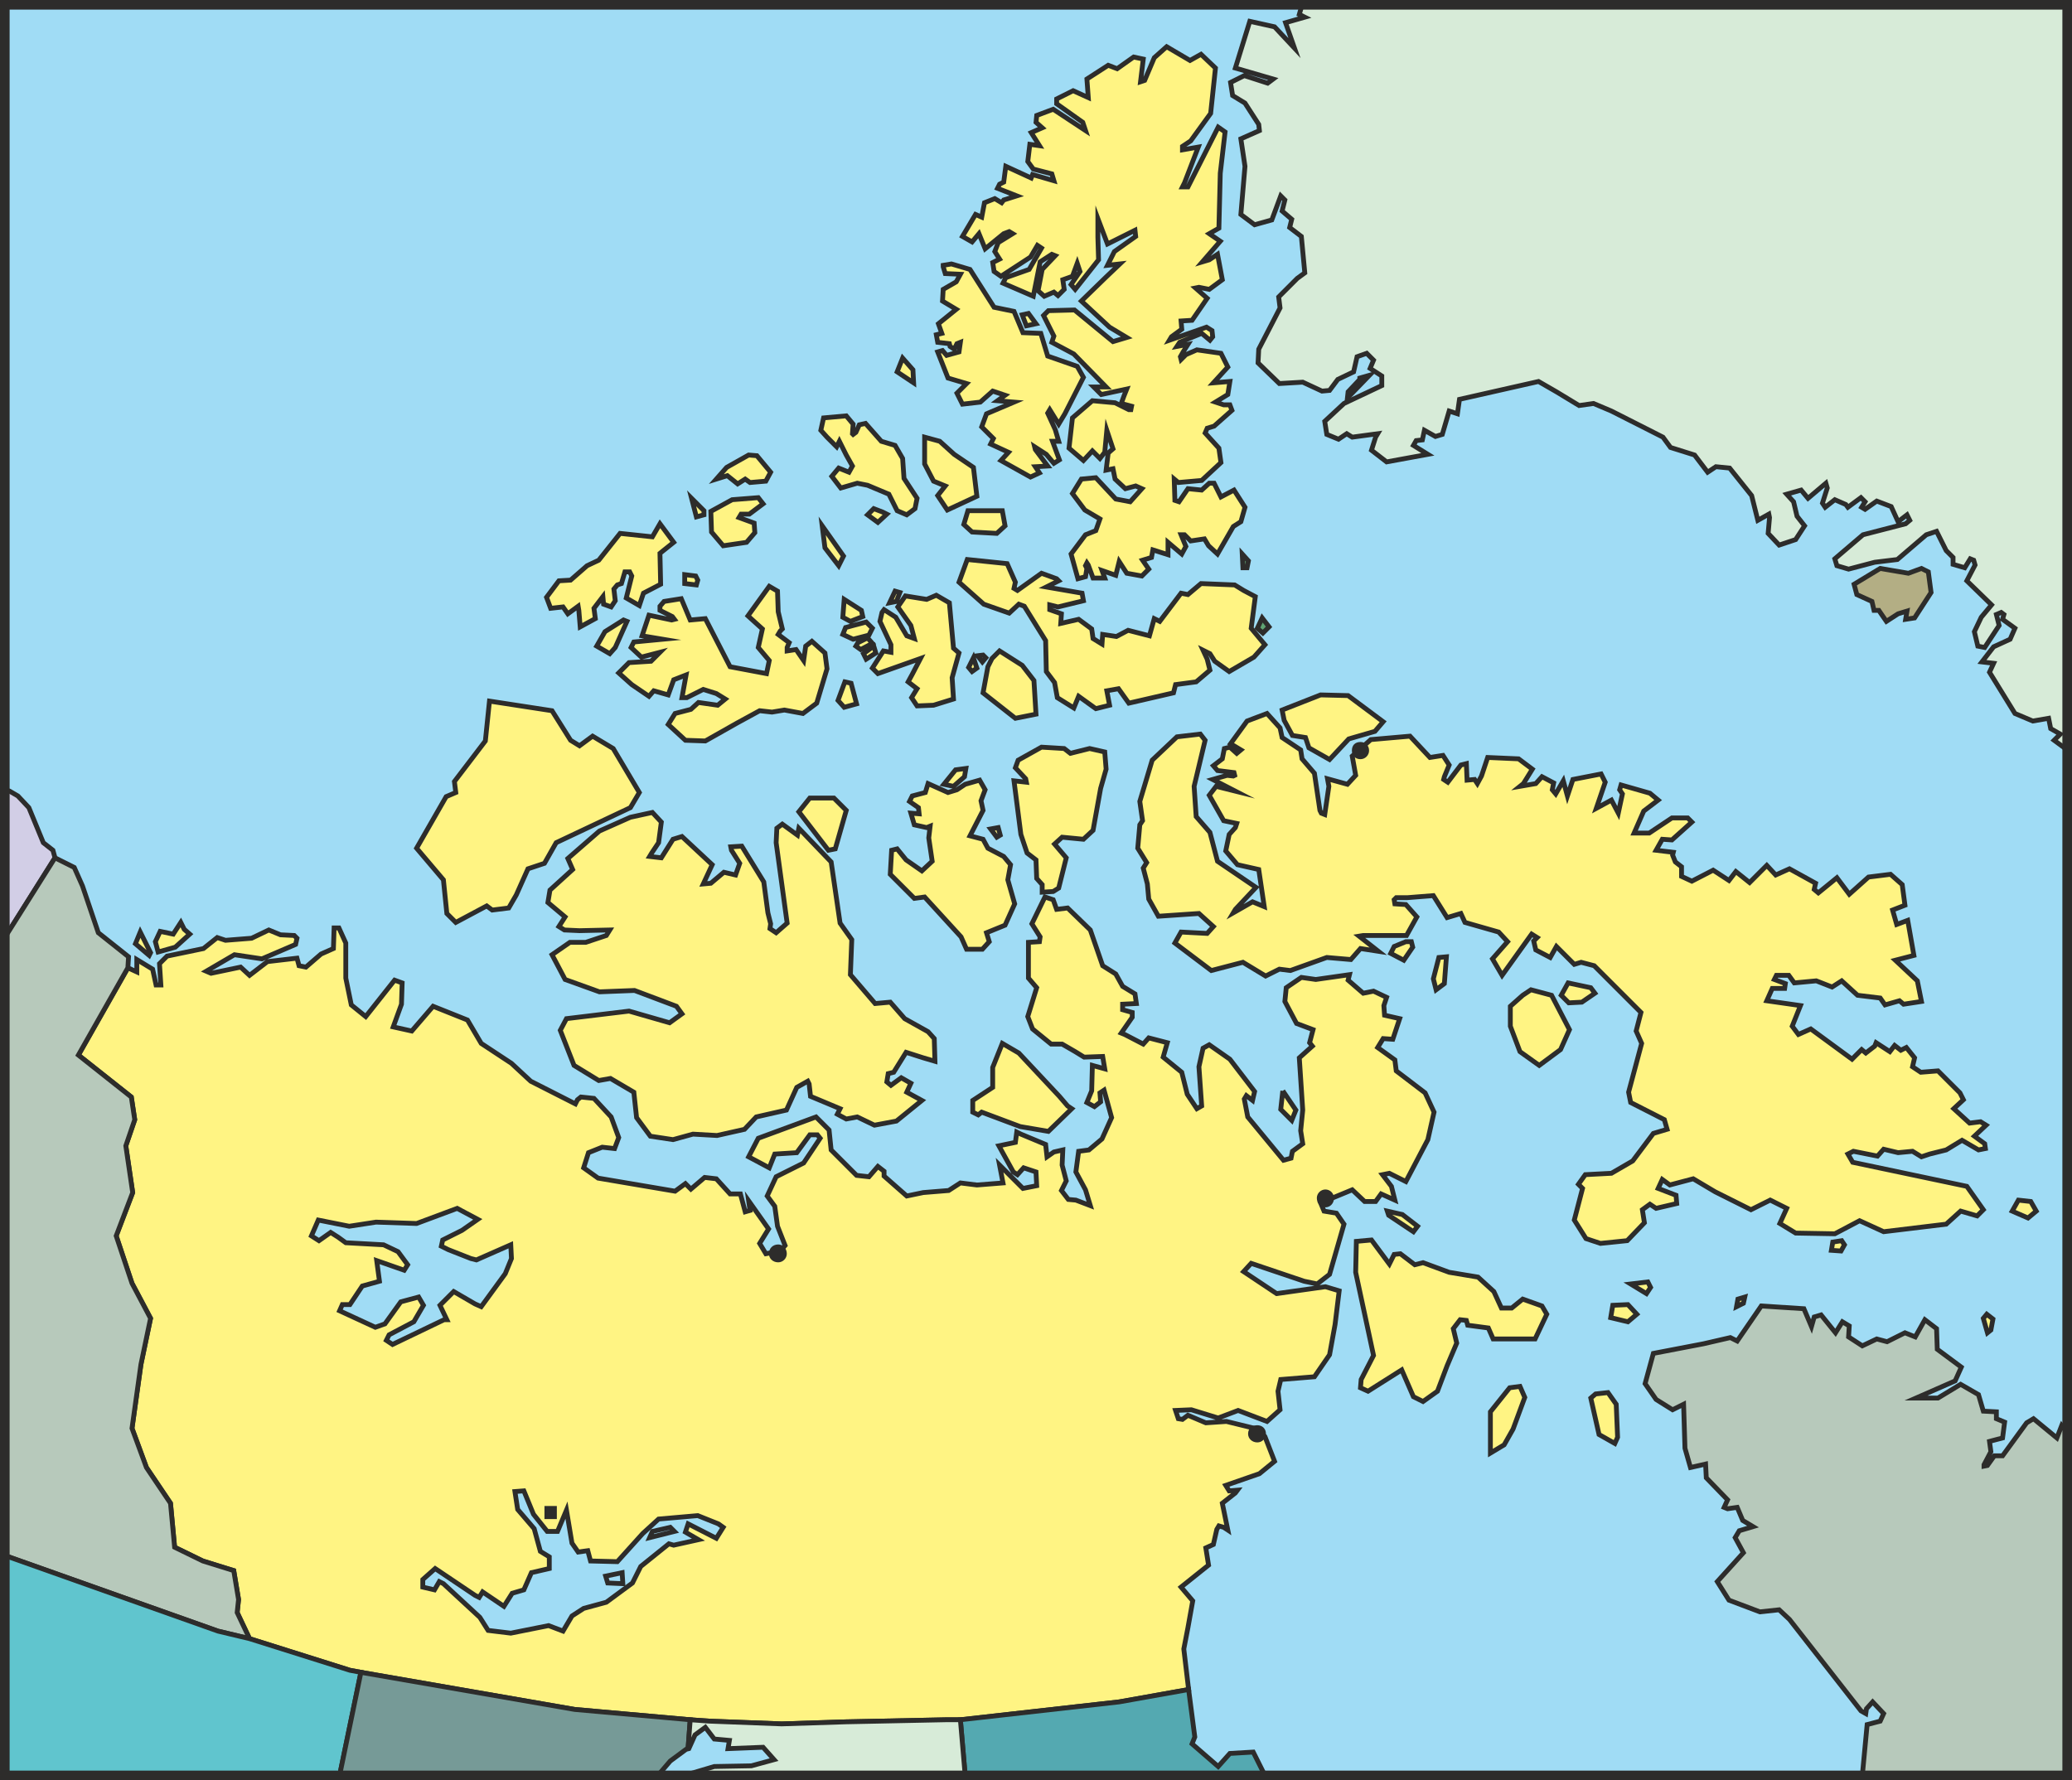 <svg xmlns="http://www.w3.org/2000/svg" width="289.344" height="248.64" viewBox="0 0 217.008 186.48"><path d="M405.638 328.209V513.68h-216V328.209z" style="fill:#a0dcf5" transform="translate(-189.134 -327.705)"/><path d="m215.27 499.353-1.296-2.736.144-1.368-.504-3.024-3.24-1.008-2.952-1.44-.432-4.608-2.52-3.744-1.512-4.104.936-6.696 1.008-4.824-1.944-3.672-1.656-4.968 1.728-4.536-.72-4.896.936-2.736-.36-2.376-5.544-4.392 5.184-9.144.936.432v-1.296l1.656 1.008.36 1.656h.504l-.144-2.232.792-.792 3.816-.792 1.44-1.152.864.288 2.736-.216 1.8-.864 1.224.504 1.44.072.288.288-.144.648-3.528 1.512-2.88-.432-2.952 1.728.504.216 3.096-.648.936.864 1.872-1.44 3.096-.36.216.792.72.144 1.584-1.368 1.296-.576.072-2.16h.504l.72 1.584v3.672l.576 2.808 1.512 1.224 3.024-3.816.792.288-.072 2.232-.864 2.376 1.944.432 2.232-2.592 3.6 1.44 1.44 2.448 3.168 2.088 2.016 1.872 4.68 2.376.216-.432.36-.288 1.368.144 1.8 1.944.792 2.16-.432 1.152-1.296-.144-1.44.576-.504 1.584 1.512 1.08 8.064 1.368 1.08-.792.576.576 1.44-1.224 1.224.144 1.44 1.584h1.08l.504 1.872.504-.144-.144-1.008 2.088 2.952-.936 1.512.648 1.08 1.512-.288.504-.576-.792-2.016-.288-2.088-.792-1.08.936-2.016 2.88-1.44 1.728-2.592-.288-.36h-.792l-1.368 1.872-2.304.144-.576 1.44-2.16-1.152 1.008-1.944 6.048-2.232 1.368 1.368.216 2.088 2.664 2.664 1.296.144.936-1.08.648.504v.504l2.376 2.088 1.728-.36 2.664-.216 1.224-.792 1.728.216 2.736-.216-.36-1.872 2.448 2.448 1.44-.288-.072-1.44-1.296-.432-.648.72-.432-.288-1.512-2.736 1.728-.36.144-1.08.432.216 2.592 1.08.144 1.296.72-.504.936-.216-.072 1.584.432 1.656-.504 1.008.72.936.792.072 1.512.576-.504-1.656-1.008-1.872.288-2.16 1.08-.144 1.368-1.152 1.008-2.232-.792-2.88-.432.288.072.936-.648.504-.792-.432.504-1.224.072-2.664 1.296.36-.216-1.296-1.944.072-.936-.576-1.368-.792h-1.152l-1.944-1.584-.504-1.296.936-3.024-.864-1.008v-3.744l1.152-.072.072-.504-.864-1.368 1.368-2.808.864.288.36 1.008 1.152-.144 2.376 2.304 1.296 3.744 1.368.864.72 1.296 1.296.792.144 1.008-1.44.072v.576l1.008.288v.504l-1.152 1.656.36.144 1.944 1.008.576-.648 1.944.504-.432 1.512 1.944 1.584.576 2.304 1.008 1.512.504-.288-.288-4.104.432-1.944.648-.36 2.16 1.512 2.592 3.384-.216.936-.648-.504-.216.36.36 1.872 3.744 4.536.792-.216.144-.72 1.08-.792-.216-1.368.216-2.16-.36-5.472 1.368-1.224-.288-.36.36-1.368-1.728-.648-1.224-2.304.144-1.44 1.584-1.08 1.512.216 3.528-.504-.144.576 1.584 1.368 1.08-.216 1.368.648-.288.864.072 1.008 1.584.36-.72 2.16-1.008-.072-.576.936 1.8 1.296.144 1.152 3.024 2.304.936 2.016-.648 2.88-2.304 4.392-1.728-.864-.72.144.936 1.224.36 1.44-1.44-.648-.576.792h-1.152l-1.296-1.224-3.312 1.368.36.864 1.296.216.792 1.152-1.512 5.256-1.296 1.008-1.368-.288-5.544-1.872-.792.864 3.456 2.304 5.112-.72 1.44.432-.432 3.528-.576 3.168-1.584 2.304-3.528.288-.288 1.224.216 1.944-1.368 1.224-3.024-1.152-2.088.792-2.808-.864-1.656.072.288.864.432.072.576-.432 1.872.792 2.16-.144 3.24.792.792.792 1.008 2.592-1.584 1.296-3.528 1.224.36.576.864-.072-.216.288-1.368 1.08.576 2.808-.432-.288-.504-.144-.216.36-.36 1.584-.792.36.288 1.8-2.88 2.304 1.224 1.44-.504 2.808-.432 2.232.504 4.248-7.272 1.296-16.632 1.872h-1.512l-10.44.216-6.768.216-7.56-.288-2.016-.144-12.096-1.08-22.392-3.888-1.152-.216z" style="fill:#fff483;stroke:#2d2c2b;stroke-width:.504;stroke-miterlimit:10.433" transform="translate(-189.134 -327.705)"/><path d="m290.15 409.065-1.152 1.008-1.008-.216 1.224-1.512 1.08-.144zm3.744 6.12-.36.216-.648-.864.792-.144zm6.192 27.36.864 1.008.432.288-2.448 2.376-2.952-.504-4.032-1.512-.36.288-.576-.288v-1.224l2.088-1.368v-2.088l1.008-2.52 1.728 1.008zm-10.728-32.112-.936.288-2.088-.936-.288.936-1.368.36-.288.576.936.648.072.648-.864-.072.36 1.224 1.296.288.36-.144-.144 1.224.36 2.448-1.08 1.008-1.656-1.152-.936-1.152-.576.144-.144 2.52 2.52 2.52 1.08-.144 3.816 4.176.576 1.296h1.656l.72-.792-.288-.936 1.944-.792 1.008-2.232-.72-2.52.288-1.584-.72-.864-1.656-.864-.504-.936-1.368-.36 1.368-2.664-.216-1.008.432-1.152-.576-1.008-1.512.432zm-11.592 2.16-1.152 4.032-.72.144-3.096-4.032 1.152-1.44h2.52zm55.224 57.096-1.872-8.712.072-3.24 1.584-.144 1.872 2.52.504-1.008.648-.072 1.512 1.152.864-.216 2.736 1.008 3.024.504 1.656 1.512.792 1.728h1.08l1.152-.936 2.016.72.504.864-1.224 2.592h-4.392l-.504-1.152-2.16-.288-.144-.504-.648-.072-.72.936.36 1.512-1.008 2.376-1.008 2.664-1.512 1.08-1.008-.504-1.224-2.808-3.528 2.232-.792-.36.072-.864zm4.608-13.536-.432.576-2.592-1.728-.144-.432 1.584.36zm24.408 6.408-.432.648-1.656-1.008 1.8-.216zm-1.44 2.808-.936.792-1.8-.432.216-1.296 1.584-.072zm-11.736 8.712-1.224 3.312-.936 1.656-1.44.864v-4.32l2.016-2.52 1.08-.144zm9.576.72.144 3.456-.288.648-1.656-.936-.864-3.816.504-.432 1.296-.144zm-88.56-97.632-.504.936-1.656.144-.504-.36-.792.504-1.08-.864-1.152.36 1.08-1.224 2.304-1.296.864.072zm-6.984 4.464-.792.216-.504-1.944 1.296 1.296zm6.192-1.153-1.44 1.08h-.864l-.216.36 1.584.577.072 1.008-.864 1.008-2.448.36-1.224-1.44-.072-2.16 2.232-1.224 2.736-.216zm-10.656 33.337-.288 2.16-.72 1.08-.216.36 1.224.144 1.224-1.944.936-.288 3.168 2.952-.936 2.016.792-.072 1.368-1.152 1.224.288.432-1.224-.864-1.368-.072-.36 1.152-.072 2.304 3.744.432 3.24.288 1.152-.072.504.648.432 1.152-1.008-1.152-8.424.072-1.512.576-.432 1.584 1.152.144-.72 3.384 3.528.936 6.408 1.224 1.728-.144 3.672 2.592 3.024 1.584-.144 1.512 1.728 2.448 1.368.648.72.072 2.376-1.224-.36-1.8-.576-1.296 2.088-.576.144-.144.864.432.36 1.08-.792 1.008.576-.432.936 1.584.864-2.664 2.16-2.304.432-1.8-.864-1.152.216-.936-.504.288-.576-3.096-1.296-.144-1.296-.144-.288-1.152.648-1.08 2.376-3.168.72L267.11 446l-2.88.648-2.52-.144-2.088.576-2.376-.36-1.44-1.944-.288-2.664-2.448-1.44-1.224.216-2.592-1.584-1.44-3.672.648-1.224 6.552-.792 4.248 1.224 1.296-.936-.576-.792-4.392-1.656-3.672.144-3.6-1.296-1.368-2.592 1.872-1.296h1.656l2.16-.72.36-.576-3.168.072-1.584-.072-.576-.36.648-1.008-1.8-1.512.216-1.296 2.376-2.16-.504-1.152 3.312-2.88 3.24-1.44 2.304-.504zm-9.504-8.568.936.576 1.368-1.008 2.16 1.296 2.736 4.608-.936 1.584-7.776 3.672-1.224 2.16-1.728.576-1.224 2.736-.792 1.368-1.728.216-.576-.432-3.24 1.728-.936-.936-.36-3.528-2.808-3.312 3.096-5.4 1.008-.432-.144-1.152 3.24-4.248.432-4.176 6.552 1.008zm52.344 1.368-.648-.504-2.376-.144-2.448 1.368-.288.792 1.08 1.152.072.36-1.296-.144.72 5.616.648 1.944.936.72.072 1.944.576.648v.792l1.152-.072.576-.36.792-3.168-1.224-1.44.792-.72 2.232.216 1.008-.936.792-4.392.576-2.016-.144-1.8-1.584-.36zm-39.024-18.144-.144.504-1.224-.144v-.936l1.152.144zm-8.64 7.056-.576.648-1.368-.792.864-1.512 1.944-1.224.36.144zm4.68-12.96-.792 1.368-3.384-.36-2.232 2.808-1.224.576-1.728 1.512-1.224.072-1.296 1.728.432 1.152 1.296-.144.504.72 1.08-.792.072.432.144 1.728 1.584-.864-.144-1.08.936-1.224.072.792.792.288.432-.648-.144-1.224.36-.432.432-.144.36-1.224h.504l.216.432-.576 2.304 1.368.792.432-1.296 1.8-.936-.072-3.24 1.44-1.152zm1.224 10.08-2.376-.504-.72 2.16 2.16.36-3.024.288-.288.576 1.08 1.008 1.944-.504-.936.936-2.304.144-1.08 1.08 1.368 1.224 1.8 1.224.504-.576 1.512.432.576-1.584 1.296-.504-.432 2.376h.504l1.728-.864 1.368.432.936.576-.792.648-2.016-.288-.792.72-1.656.432-.72 1.152 1.8 1.656 2.088.072 3.312-1.872 2.376-1.296 1.296.144 1.296-.216 1.944.36 1.44-1.08 1.08-3.6-.216-1.656-1.368-1.224-.648.504-.216 1.512-.792-1.152-.936.144v-.36l.216-.504-1.152-.864.216-.36.216-.216-.432-1.8-.072-2.16-.864-.504-2.232 3.096 1.512 1.368-.432 1.944 1.152 1.368-.288 1.368-3.816-.72-2.592-5.04-1.584.144-.936-2.232-1.8.288-.432.504v.432l1.296.648.216.288zm20.016-.36-1.296.504-.792-.432.144-1.872 1.8 1.152zm3.528-1.584-.72.144.576-1.224.504.144zm0 0-.72.144.576-1.224.504.144-.36.936m4.176-.648-1.008.432-2.232-.36-.792 1.152 1.368 1.944.36 1.368-.792-.288-1.152-1.944-1.224-.792-.216.288-.216.936 1.152 2.448v.792l-.792-.144-1.152 1.8.576.576 4.464-1.584-.864 1.656-.432.792.936.72-.576.936.576.864 1.728-.072 2.088-.648-.144-2.232.72-2.592-.576-.504-.432-4.752zm-9.504 3.384.792-.216 1.368-.36.648.648-.36.72-1.656.432-1.08-.504zm2.952 1.944-1.08.792.288.576 1.008-.648zm-1.368.36-.504-.36.216-.36 1.008-.504.504.576zm-.432 5.688-1.296.36-.648-.72.72-1.944.648.144zm13.536-4.824-.36.432-.504-.648.576-.072zm-1.44 1.44-.36-.432.504-1.008.36 1.08zm-13.968-11.088-1.44-1.872-.288-2.304 2.232 3.168zm7.848-19.152-1.728-1.152.576-1.44 1.08 1.224zm-6.336 4.32-.72-.864-2.376.216-.288 1.296.648.72 1.008 1.008.288-.576.72 1.44.648 1.152-.36.648-1.08-.432-.72.864.936 1.224 1.728-.504 1.08.216 2.232.936.864 1.728 1.008.432.864-.648.216-1.08-1.368-2.088-.144-2.088-.792-1.368-1.44-.432-1.656-1.872-.648.144-.36.792-.288.216-.072-.072zm10.584 3.168 2.016 1.368.36 3.024-3.096 1.44-1.008-1.512.792-1.008-1.224-.504-.936-1.8v-2.808l1.584.432zm-7.056 6.264-.936.864-1.08-.792.648-.648.936.36zm12.384 1.224-.864.792-2.592-.144-.864-.792.432-1.44h3.6zm3.24-21.168-.792-1.08-.648.144.432 1.152zm-.216 37.368-1.224-1.584-2.376-1.512-.792.792-.432.864-.504 2.736 3.384 2.664 2.16-.432z" style="fill:#fff483;stroke:#2d2c2b;stroke-width:.504;stroke-miterlimit:10.433" transform="translate(-189.134 -327.705)"/><path d="m299.294 354.345.36.144-1.368 1.44-.432 2.232.648.576 1.008-.432.432.36.648-.648-.144-1.008 1.008-.36.504-1.368.288.864-.936 1.368.432.504 2.448-3.096-.072-2.376V350.6l1.008 2.664 2.88-1.44.072.648-2.232 1.584-.72 1.44 1.296-.144-1.44 1.368-2.592 2.52 2.952 2.736 1.8 1.08-1.44.432-4.032-3.312-2.736.072-.504.504 1.08 2.16-.216.648 2.304 1.224 3.384 3.456h-1.296l.792.792 2.664-.576-.288.72-.288.792 1.08.288-.072.36h-.216l-1.44-.72-2.376-.216-2.088 1.8-.36 3.168 1.512 1.296.936-1.008.792.792.504-.648.216-2.304.648 1.944-.504.432-.216 1.8.72-.144.216 1.08 1.08 1.008 1.08-.288.648.288-1.224 1.368-1.512-.288-2.088-2.232-1.512.144-.936 1.512 1.296 1.728 1.584.936-.432 1.224-1.08.432-1.512 2.016.72 2.592.792-.216.144-.864-.144-.288.144-.288.144.216.504 1.368h1.224l-.288-.792 1.44.504.36-1.44.792 1.224 1.584.288.72-.72-.648-.936.936-.288.144-.792 1.584.504v-1.296l1.44 1.224.432-.792-.504-1.224h.36l.648.648 1.44-.216.432.72.936.864 1.656-2.88.792-.504.432-1.512-1.152-1.8-1.368.72-.72-1.44h-.504l-.792.72-1.44-.144-.936 1.368-.432-.144-.072-2.232.432.36 2.448-.216 2.016-1.872-.216-1.512-1.44-1.584.216-.504.72-.216 1.872-1.656-.216-.576h-.648l-.864-.288 1.296-.792.216-1.368-1.728.144 1.512-1.656-.72-1.44-2.52-.36-1.152.504-.504.504-.072-.288.288-.504.504-.792-1.152.216.288-.432 2.304-.936.864.72.288-.36-.072-.648-.576-.36-3.888 1.368.216-.36 1.08-.792-.072-.864 1.152-.072 1.584-2.304-1.224-1.08.36-.072 1.08.216 1.368-1.008-.504-2.664-.864.576-.72.216 1.872-2.16-1.152-.792 1.008-.576.144-5.76.504-4.32-.72-.504-3.168 6.264h-.576l.216-.432 1.44-3.744-1.656.288v-.36l.864-.576 2.088-2.88.504-4.752-1.512-1.44-1.152.648-2.448-1.44-1.296 1.152-1.008 2.376-.432.144.288-2.376-1.008-.216-1.728 1.224-.936-.36-2.232 1.44.144 1.944-1.584-.72-1.728.864v.504l2.736 1.944.288.864-3.384-2.232-1.728.648-.072.72.648.576-1.152.504.864 1.368-1.008-.144-.216 1.8.576.792 1.944.504.216.72-2.232-.648-.144.36-2.664-1.224-.216 1.656-.432.216-.216.432 2.016.792-1.368.432-.216.288-.72-.432-1.08.432-.288 1.512-.648-.288-1.368 2.304 1.008.576.72-.864.648 1.584 1.944-1.584.576-.216.36.216-1.512.936-.36.936.504.792-.72.36.144.936.72.504 3.096-2.016.72-1.224.432.288-1.296 2.232-2.448.864-.288.576 3.168 1.368.72-3.6z" style="fill:#fff483;stroke:#2d2c2b;stroke-width:.504;stroke-miterlimit:10.433" transform="translate(-189.134 -327.705)"/><path d="m300.014 372.129.648-1.08 1.944-3.816-.648-1.152-3.096-1.08-.72-2.376-1.872-.072-.936-2.232-2.088-.432-2.52-3.96-1.944-.576-.864.144v.144l.216.72 1.584.072-.432.792-1.368.792-.072 1.224 1.44.864-1.872 1.512.36 1.008-.576.144.144.792 1.224.144.072.288.432.288.288-.576.36-.144-.144 1.008-1.296.36-.432-.504-.504.144 1.08 2.736 1.944.576-1.008 1.008.576 1.152 1.872-.216 1.296-1.152 1.296.432-.792.576 1.728.144-2.88 1.224-.504 1.368 1.224 1.224-.288.576 1.872.864-.792.864 3.096 1.728.936-.432-.432-.648 1.296-.072-1.296-1.728-.072-.288 1.224.792.792.936.576-.36-.72-1.944h.648l-.36-1.224-.792-1.728.216-.36zm-4.536 16.56-.144.648.36.216 2.52-1.8 1.584.576.216.216-1.296.648 3.744.648.144.792-2.664.648-.864-.216v.504l1.224.432-.072 1.008 1.872-.432 1.368 1.008.144 1.008.936.576.072-1.008 1.44.216 1.224-.648 2.232.576.504-1.8.576.288 2.232-2.952.72.144 1.368-1.152 3.528.144.936.576 1.224.648-.432 3.312 1.44 1.728-1.152 1.296-2.592 1.512-1.512-1.08-.504-.792-.72-.36.432.936.288 1.152-1.44 1.224-2.16.288-.216.864-4.68 1.08-1.08-1.512-1.224.216.288 1.512-1.44.36-1.8-1.296-.504 1.224-1.728-1.08-.288-1.584-.864-1.152-.072-3.24-2.232-3.6-.576-.216-1.008.936-2.664-.936-2.592-2.304.864-2.376 4.176.432z" style="fill:#fff483;stroke:#2d2c2b;stroke-width:.504;stroke-miterlimit:10.433" transform="translate(-189.134 -327.705)"/><path d="M319.742 387.177h-.432l-.072-1.44.648.72zm1.656 6.84.648-.648-.72-.936-.504 1.08z" style="fill:#60a372;stroke:#2d2c2b;stroke-width:.504;stroke-miterlimit:10.433" transform="translate(-189.134 -327.705)"/><path d="m333.998 403.305-.864 1.008-2.736.792-2.016 2.16-2.16-1.224-.36-1.08-1.368-.216-.864-1.584-.216-1.08 4.032-1.584 2.88.072z" style="fill:#fff483;stroke:#2d2c2b;stroke-width:.504;stroke-miterlimit:10.433" transform="translate(-189.134 -327.705)"/><path d="m315.35 405.249-1.152 4.824.216 3.168 1.44 1.656.792 3.024 4.032 2.736-2.16 2.304-.216.36 2.016-1.152 1.224.504-.576-3.888-2.232-.504-1.224-1.44.36-1.728.648-.72.144-.432-1.368-.288-1.512-2.664.72-.936 2.016.504-2.376-1.224 1.512-.432.648.072.144-.072-.072-.288-1.728-.216-.432-.504.936-.72.216-1.08.576-.144.72.648.432-.36-1.08-.648 1.728-2.376 2.088-.792 1.368 1.512.216 1.008 1.944 1.296.144.936 1.296 1.512.576 3.888.144.288.36.144.432-2.952-.144-.792 2.088.576.864-.936-.36-2.016 1.944-1.728 4.104-.36 2.088 2.232 1.368-.216.648 1.008-.504 1.224-.072.288.432.288 1.368-1.8.576-.144.072 1.728.792-.072.288.432.432-.792.648-1.944 3.24.144 1.44 1.08-.936 1.512-.36.288 1.656-.288.648-.72 1.224.648-.144.72.36.432.792-1.368.432 1.584.576-1.728 2.952-.576.432.864-.936 2.736 1.584-.864.72 1.368.432-2.016-.288-.432.144-.504 3.024.864.864.72-1.512 1.152-1.008 2.304h1.584l2.376-1.584h1.656l.432.432-2.088 1.872-1.008-.072-.648 1.152 1.8.216-.072.288.288.72.648.504v1.008l1.08.504 2.232-1.152 1.656 1.08.72-.936 1.44 1.152 1.8-1.8.936 1.008 1.44-.648 2.736 1.512-.144.648.432.36 1.944-1.584 1.296 1.728 2.016-1.8 2.304-.288 1.224 1.08.288 2.16-1.296.504.432 1.512 1.152-.432.648 3.672-1.944.504 2.304 2.16.432 2.16-1.872.288-.432-.36-1.512.432-.504-.72-2.376-.288-1.656-1.512-1.008.648-1.656-.648-2.304.216-.576-.792h-1.296l-.216.432 1.152.432-.072.504h-1.296l-.576 1.296 3.528.504-.864 2.16.648.864 1.296-.576 4.32 3.168 1.008-1.008.432.36.936-.72.144-.36 1.44.936.504-.648.648.504.576-.288.864 1.08-.216.936.864.576 1.8-.144 2.304 2.304.36.72-1.008.936 1.656 1.512 1.152-.144.576.36-1.224 1.152 1.08.792.072.504-.72.144-1.728-1.008-1.656 1.008-1.728.432-.864.288-.936-.576-1.512.144-1.512-.36-.648.72-2.52-.504-.576.288.504.864 11.952 2.52 1.728 2.448-.648.648-1.728-.504-1.512 1.368-6.552.792-2.52-1.152-2.592 1.368-4.104-.072-1.656-1.008.72-1.584-1.728-.864-2.016 1.008-3.744-1.872-2.304-1.368-2.448.648-.792-.576-.432.936 1.872.72.072.864-2.16.504-.648-.432-.792.576.216 1.368-1.8 1.872-2.808.288-1.512-.504-1.224-1.944.864-3.312-.432-.432.72-1.008 2.736-.144 2.232-1.296 2.16-2.88 1.44-.432-.288-1.008-3.528-1.8-.216-1.08L361.07 437l-.576-1.296.504-1.944-4.896-4.896-1.368-.36-.72.216-1.872-1.872-.648 1.152-1.512-.792-.216-.936.36-.36-.576-.36-3.096 4.32-1.008-1.728 1.584-1.8-.936-1.008-3.528-1.008-.432-.936-1.44.432-1.44-2.304-2.736.216h-1.152l-.216.216.072.432 1.152.072 1.152 1.296-1.08 1.944h-4.536l-.432.072 2.016 1.584-1.872-.288-1.008 1.152-2.52-.216-3.816 1.368-1.152-.144-1.44.72-2.376-1.44-3.312.864-3.816-2.88.648-1.152 2.736.144.648-.72-1.512-1.368-4.248.288-1.008-1.8-.144-1.584-.432-1.656.36-.576-.936-1.512.216-2.448.288-.432-.288-2.016 1.296-4.32 2.592-2.448 2.448-.288z" style="fill:#fff483;stroke:#2d2c2b;stroke-width:.504;stroke-miterlimit:10.433" transform="translate(-189.134 -327.705)"/><path d="m337.094 426.92-.936 1.369-1.368-.72.36-.72 1.224-.504h.576zm3.312 3.817-.864.648-.288-1.152.576-2.232.792-.072zm13.104 4.824-.936 2.088-2.232 1.656-2.016-1.44-1.008-2.664v-2.088l1.296-1.152.864-.576 2.16.576zm2.664-3.816-1.368.936-1.368.072-.792-.792.72-1.296 2.376.504z" style="fill:#fff483;stroke:#2d2c2b;stroke-width:.504;stroke-miterlimit:10.433" transform="translate(-189.134 -327.705)"/><path d="m323.486 441.969 1.368 2.016-.432 1.08-1.152-1.152z" style="fill:#fff483" transform="translate(-189.134 -327.705)"/><path d="m323.486 441.969 1.368 2.016-.432 1.08-1.152-1.152.216-1.944m58.824 16.128-.36.648-1.008-.072.144-.864.936-.144zm-10.584 6.12-.72.36.144-.792.72-.216zm25.92 2.808-.36.288-.432-1.512.36-.432.648.504zm4.752-12.456-.864.72-1.656-.72.648-1.152 1.296.144z" style="fill:#fff483;stroke:#2d2c2b;stroke-width:.504;stroke-miterlimit:10.433" transform="translate(-189.134 -327.705)"/><path d="m390.374 387.249.72.36.288 2.16-1.728 2.664-.936.144.144-.864-.936.288-1.224.792-.792-1.152h-.504l-.216-.936-1.584-.72-.288-1.08 2.736-1.656 2.952.504z" style="fill:#b3ae84;stroke:#2d2c2b;stroke-width:.504;stroke-miterlimit:10.433" transform="translate(-189.134 -327.705)"/><path d="m204.758 427.785-1.44-1.224.504-1.224 1.08 2.16zm2.736-.865 1.512-1.367-.576-.504-.36-.72-.792 1.224-1.368-.288-.504 1.08.288 1.08z" style="fill:#fff483;stroke:#2d2c2b;stroke-width:.504;stroke-miterlimit:10.433" transform="translate(-189.134 -327.705)"/><path d="m404.558 478.329-2.448-2.016-.72.432-2.52 3.456h-.864l-.72 1.008-.36.072v-.144l.72-1.368-.144-1.08 1.368-.36.216-1.656-.864-.36v-.72l-1.368-.072-.504-1.728-1.872-1.08-2.376 1.44h-2.304l4.104-1.8.648-1.44-2.52-1.872-.072-2.16-1.224-.936-1.008 1.8-1.08-.432-1.872.936-1.08-.288-1.512.72-1.44-.936.072-1.152-.72-.432-.72 1.152-1.512-1.872-.72.216-.288 1.008-.792-1.872-4.464-.288-2.52 3.672-.72-.36-2.808.648-5.256 1.008-.864 3.168 1.152 1.656 1.728 1.08 1.152-.576.144 4.608.576 2.016 1.584-.36.072 1.44 2.232 2.304-.36.792.36.144 1.008-.144.576 1.368 1.08.648-1.44.432-.432.72.864 1.584-2.736 3.024 1.224 1.944 3.24 1.224 2.016-.216 1.08 1.008 7.488 9.576.504.288.072-.504.648-.72 1.152 1.224-.36.792-1.368.36-.504 5.328h21.456v-35.928l-.576-.72z" style="fill:#b7c9bb;stroke:#2d2c2b;stroke-width:.504;stroke-miterlimit:10.433" transform="translate(-189.134 -327.705)"/><path d="m194.894 417.56-.216-.791-1.008-.792-1.512-3.672-1.152-1.224-.864-.504-.504-.144v15.48z" style="fill:#d2cee6;stroke:#2d2c2b;stroke-width:.504;stroke-miterlimit:10.433" transform="translate(-189.134 -327.705)"/><path d="m325.79 329.505-2.016.576.936 2.664-2.088-2.232-2.592-.576-1.512 4.896 3.96 1.152-.576.432-2.448-.792-1.44.72.216 1.368 1.296.792 1.44 2.232.072.648-1.944.864.432 2.88-.432 5.04 1.44 1.08 1.8-.504.936-2.52.432.432-.288 1.152 1.008.864-.216.864 1.224.936.36 3.816-.792.576-1.944 1.944.144 1.152-2.232 4.32-.072 1.44 2.232 2.16 2.448-.144 2.016.936.792-.072.864-1.152 1.656-.792.36-1.584 1.008-.36.72.72-.36.864 1.224.792v1.008l-3.96 1.872-2.016 1.872.216 1.368 1.224.504.864-.576.576.36 2.664-.36-.216.36-.432 1.368 1.584 1.224 4.32-.792-1.512-.936.288-.504.648-.072.216-1.008 1.152.648.72-.216.72-2.448.864.288.216-1.512 8.28-1.872 1.872 1.08 2.376 1.44 1.512-.216 1.872.792 5.4 2.736.792 1.08 2.52.792 1.368 1.8.864-.576 1.44.144 2.304 2.88.648 2.592 1.152-.648.072.36-.144 1.656 1.152 1.224 1.728-.576.936-1.44-.792-1.008-.36-1.512-.72-.792 1.512-.432.72.864 1.872-1.584.144.504-.504 1.584.288.432 1.008-.792 1.152.504.216.288 1.368-1.008.432.432-.36.576.36.216 1.224-.864 1.512.576.72 1.584.936-.72.288.576-.432.36-4.464 1.152-2.952 2.52.216.72 1.224.36 2.736-.72 2.376-.288 3.024-2.592 1.08-.36 1.008 2.016.72.72v.72l1.224.36.576-.936.36.144.144.504-.864 1.656 2.592 2.52-1.08 1.296-.72 1.512.36 1.512.72.144 1.512-2.304-.288-1.152.504-.216.288.216-.144.504 1.296.936-.504 1.152-1.728.792-1.224 1.584 1.224.144-.432.936 2.664 4.32 1.872.792 1.656-.288.216 1.08 1.008.576-.648.648 1.368 1.008v-78.048h-80.136l-.288 1.008z" style="fill:#d7ebd8;stroke:#2d2c2b;stroke-width:.504;stroke-miterlimit:10.433" transform="translate(-189.134 -327.705)"/><path d="m215.27 499.353-1.296-2.736.144-1.368-.504-3.024-3.24-1.008-2.952-1.44-.432-4.608-2.52-3.744-1.512-4.104.936-6.696 1.008-4.824-1.944-3.672-1.656-4.968 1.728-4.536-.72-4.896.936-2.736-.36-2.376-5.544-4.392 5.184-9.144.072-1.152-3.168-2.52-1.656-4.896-.864-1.944-2.016-1.008-5.256 8.352v64.728l22.32 7.92z" style="fill:#b7c9bb;stroke:#2d2c2b;stroke-width:.504;stroke-miterlimit:10.433" transform="translate(-189.134 -327.705)"/><path d="m225.782 502.665-10.512-3.312-3.312-.792-22.32-7.92v23.04h35.064l2.232-10.8z" style="fill:#60c5ce;stroke:#2d2c2b;stroke-width:.504;stroke-miterlimit:10.433" transform="translate(-189.134 -327.705)"/><path d="m317.942 511.377-1.224 1.368-2.736-2.376.288-.72-.648-4.968-7.272 1.296-16.632 1.872.504 5.832h31.392l-1.224-2.448z" style="fill:#54a9b1;stroke:#2d2c2b;stroke-width:.504;stroke-miterlimit:10.433" transform="translate(-189.134 -327.705)"/><path d="M260.774 513.68h.216l.432-5.831-12.096-1.08-22.392-3.888-2.232 10.8h33.336z" style="fill:#769a97;stroke:#2d2c2b;stroke-width:.504;stroke-miterlimit:10.433" transform="translate(-189.134 -327.705)"/><path d="m288.206 507.849-10.44.216-6.768.216-7.56-.288-2.016-.144-.432 5.832h29.232l-.504-5.832z" style="fill:#d7ebd8;stroke:#2d2c2b;stroke-width:.504;stroke-miterlimit:10.433" transform="translate(-189.134 -327.705)"/><path d="m231.83 460.185-1.008-1.368-1.512-.72-3.96-.216-.792-.576-.792-.504-1.224.864-.792-.504.72-1.656 3.24.648 2.808-.432 4.248.144 4.248-1.584 2.16 1.152-1.656 1.152-2.016 1.008-.144.648.72.36 2.376.936.576.144 3.6-1.584.072 1.44-.648 1.584-2.52 3.456-.648-.288-2.232-1.296-1.44 1.44.72 1.512h-.288l-5.4 2.592-.648-.432.288-.576 2.592-1.368 1.008-1.728-.504-.864-1.872.504-1.656 2.304-1.008.36-3.744-1.728.288-.648h.792l1.296-1.944 1.8-.504-.288-2.16 2.88 1.008zm13.176 26.135 1.44 1.8h1.08l.936-2.231.576 3.456.648.936 1.008-.144.288 1.08 2.808.072 2.664-2.952 1.656-1.512 4.104-.36 2.16.864.504.36-.72 1.152-2.952-1.512-.288.864 1.368.792-2.592.576-.504-.144-2.952 2.376-.864 1.728-2.736 2.016-2.376.648-1.224.792-.936 1.584-1.512-.576-3.96.792-2.376-.288-.864-1.368-3.816-3.528-.432-.216-.504.864-1.224-.288v-.792l1.296-1.152 4.176 2.808.432.216.36-.576 2.232 1.512.864-1.368 1.224-.36.792-1.8 1.872-.432v-1.224l-.936-.576-.648-2.376-1.728-2.016-.288-1.872.936-.072z" style="fill:#a0dcf5;stroke:#2d2c2b;stroke-width:.504;stroke-miterlimit:10.433" transform="translate(-189.134 -327.705)"/><path d="m259.766 488.12-2.592.649.288-.648 1.872-.432zm4.176 24.625 3.888-.072 2.376-.648-1.152-1.296-3.672.144.144-.864-1.584-.144-.936-1.224-1.08.792-.648 1.44-.288.072-1.656 1.224-1.296 1.512h2.736l.504-.144zm-9.576-19.152-1.584-.072-.216-.72 1.728-.36z" style="fill:#a0dcf5;stroke:#2d2c2b;stroke-width:.504;stroke-miterlimit:10.433" transform="translate(-189.134 -327.705)"/><path d="M405.638 328.209V513.68h-216V328.209z" style="fill:none;stroke:#2d2c2b;stroke-width:1.008;stroke-miterlimit:10.433" transform="translate(-189.134 -327.705)"/><path d="M246.158 485.457v1.368h1.296v-1.368z" style="fill:#2d2c2b" transform="translate(-189.134 -327.705)"/><path d="m331.55 367.305 1.008-.288-2.304 2.376.072-.648 1.224-1.296z" style="fill:#009340;stroke:#2d2c2b;stroke-width:.504;stroke-miterlimit:10.433" transform="translate(-189.134 -327.705)"/><path d="M270.638 458.169c.432 0 .792.36.792.864 0 .432-.36.792-.792.792-.504 0-.864-.36-.864-.792 0-.504.36-.864.864-.864zm57.312-5.76c.432 0 .792.36.792.792 0 .504-.36.864-.792.864-.432 0-.792-.36-.792-.864 0-.432.36-.792.792-.792zm3.672-46.872c.432 0 .792.288.792.792 0 .432-.36.792-.792.792-.504 0-.792-.36-.792-.792 0-.504.288-.792.792-.792zm-10.8 71.568c.432 0 .792.288.792.792 0 .432-.36.792-.792.792-.504 0-.864-.36-.864-.792 0-.504.36-.792.864-.792z" style="fill:#2d2c2b;stroke:#2d2c2b;stroke-width:.216;stroke-miterlimit:10.433" transform="translate(-189.134 -327.705)"/></svg>
